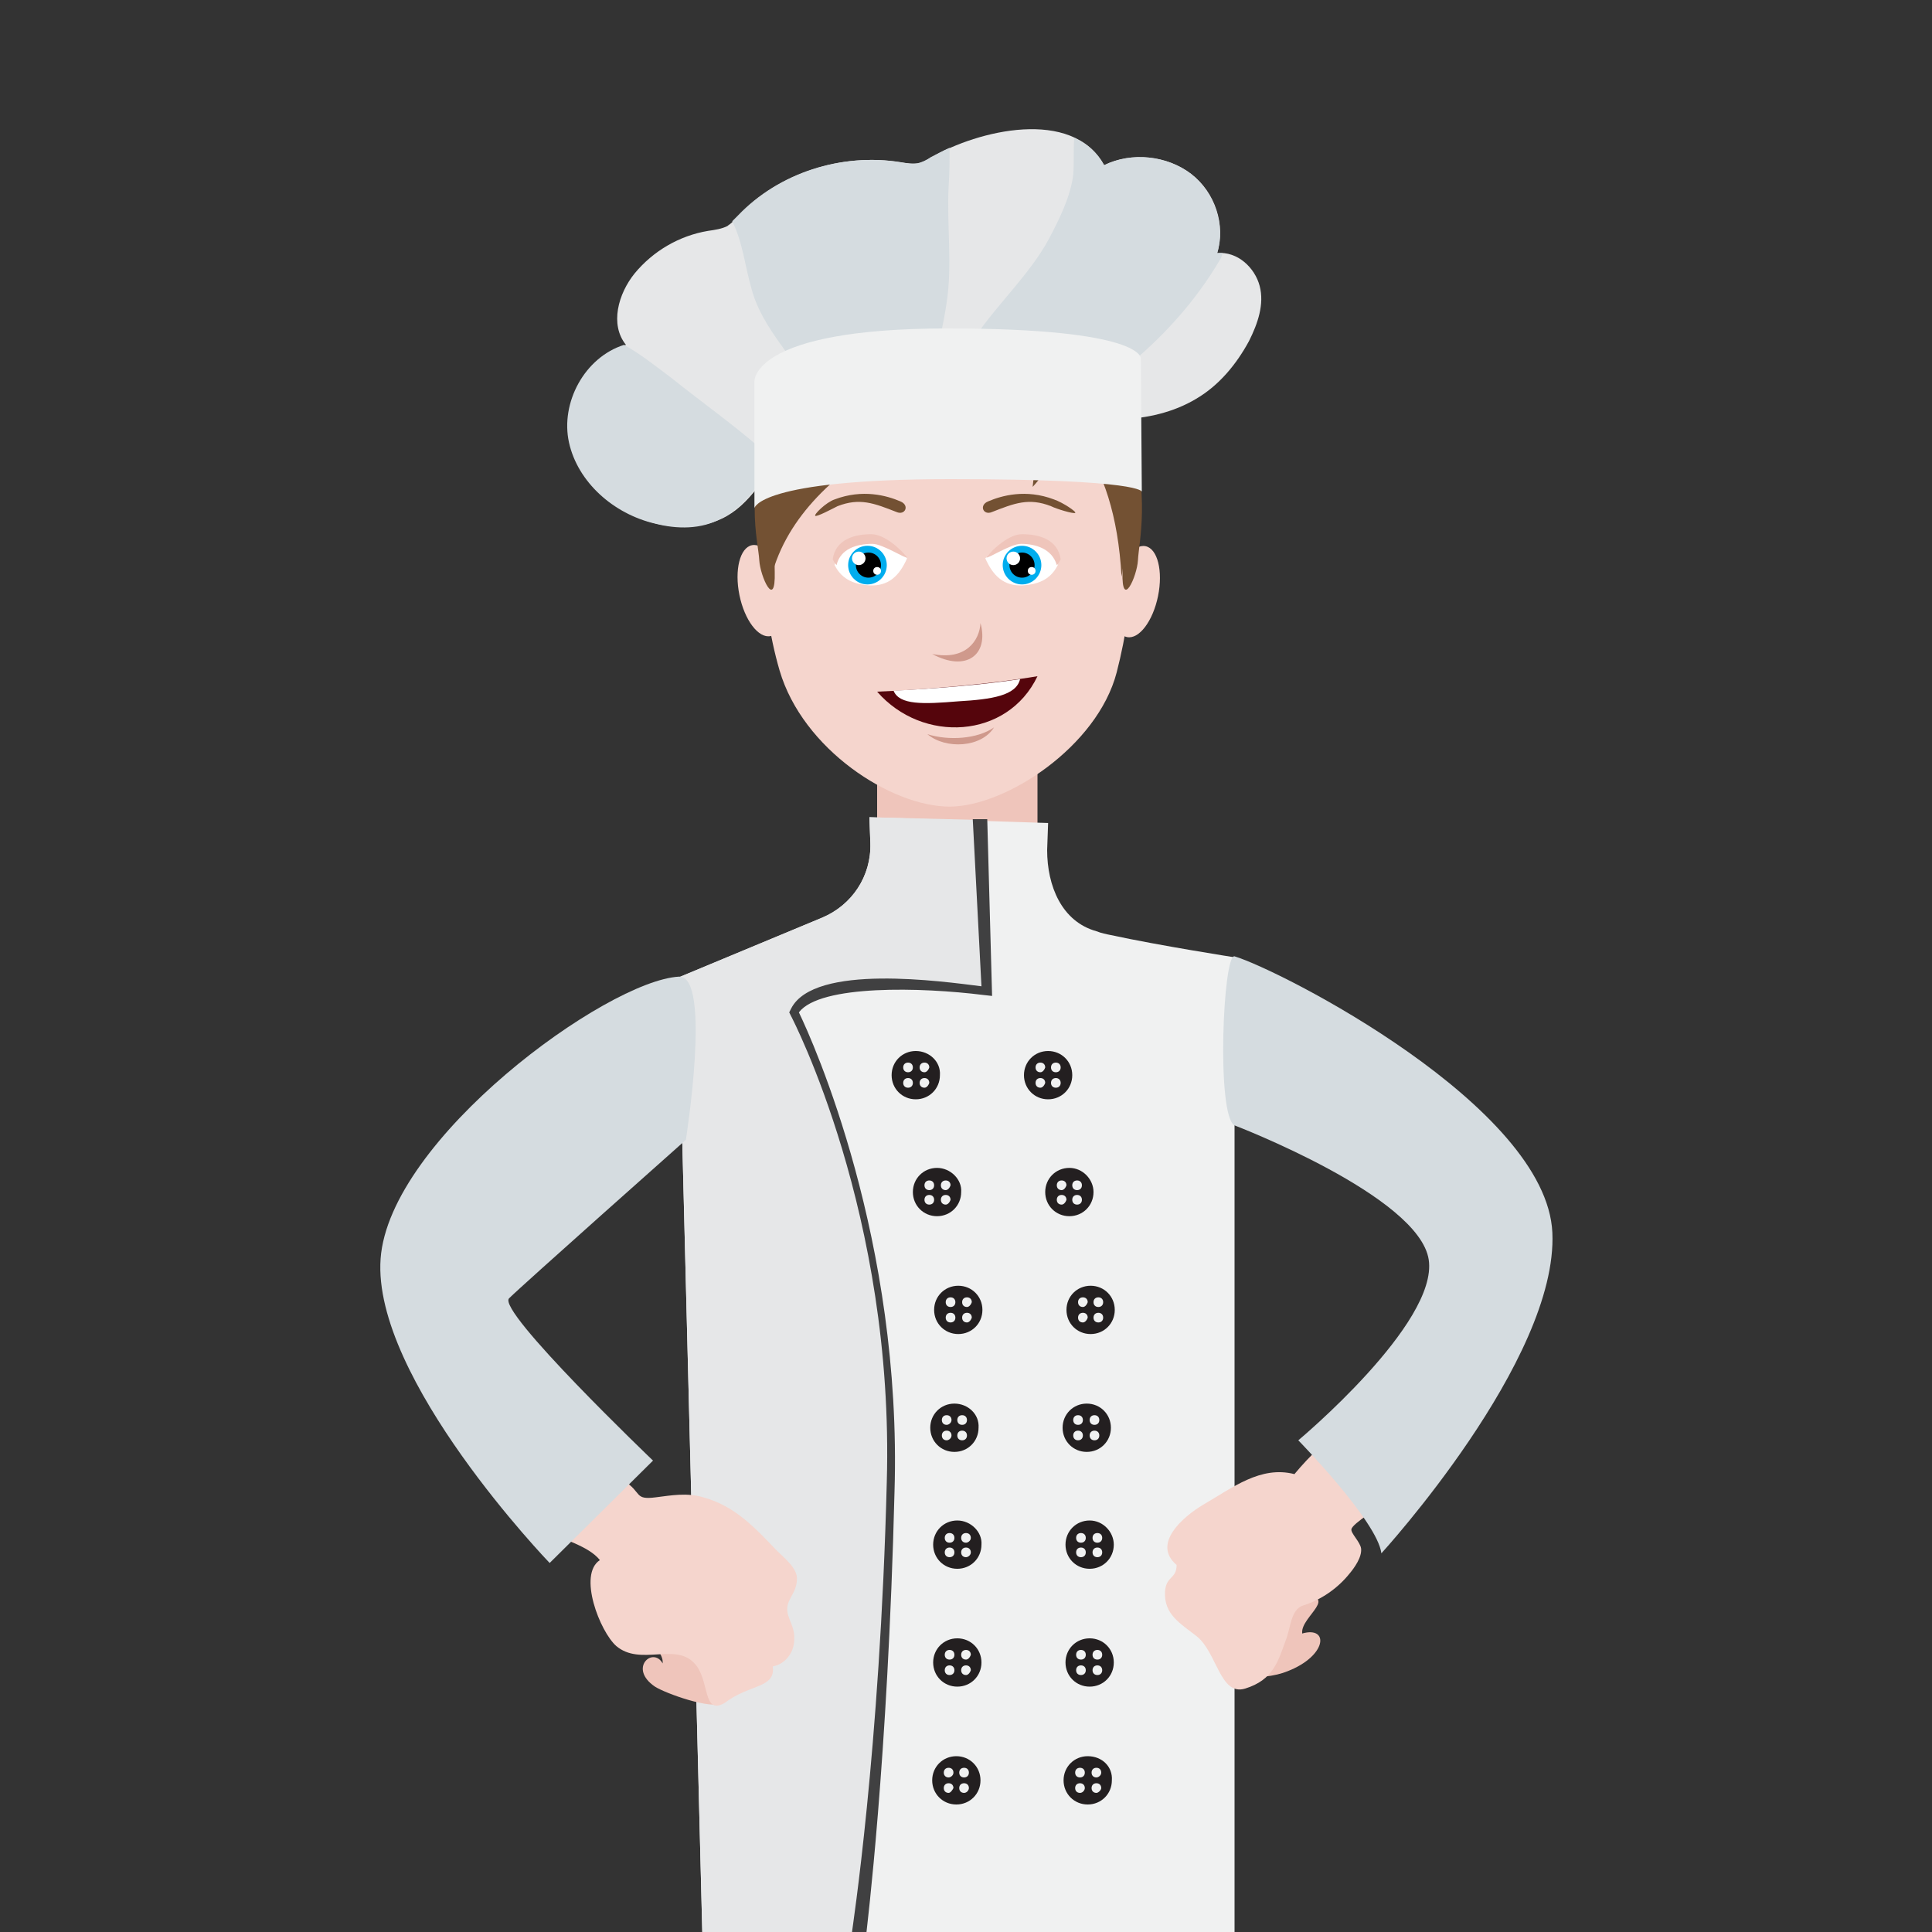 <?xml version="1.0" encoding="utf-8"?>
<!-- Generator: Adobe Illustrator 18.1.1, SVG Export Plug-In . SVG Version: 6.00 Build 0)  -->
<svg version="1.1" xmlns="http://www.w3.org/2000/svg" xmlns:xlink="http://www.w3.org/1999/xlink" x="0px" y="0px" width="200px"
	 height="200px" viewBox="0 0 200 200" enable-background="new 0 0 200 200" xml:space="preserve">
<rect x="0" y="0" width="200" height="200" fill="#333333" stroke="none"/>
<g id="Слой_1">
	<g>
		<g>
			<path fill-rule="evenodd" clip-rule="evenodd" fill="#EFC5BB" d="M90.8,68.5h16.6v24.3c0,3.4-3.7,6.3-8.3,6.3h0
				c-4.6,0-8.3-2.8-8.3-6.3V68.5z"/>
			<path fill-rule="evenodd" clip-rule="evenodd" fill="#F5D5CD" d="M98.3,31.5c19.7-0.1,21.2,23,17.3,38.1
				c-2,7.7-11.5,13.9-17.3,13.9c-6,0-15.2-5.9-17.6-14.1C76.4,54.6,79.5,31.7,98.3,31.5z"/>
			<g>
				
					<ellipse transform="matrix(-0.2 -0.98 0.98 -0.2 34.584 150.607)" fill-rule="evenodd" clip-rule="evenodd" fill="#F5D5CD" cx="78.8" cy="61.2" rx="4.8" ry="2.3"/>
				
					<ellipse transform="matrix(0.2 -0.98 0.98 0.2 34.15 164.156)" fill-rule="evenodd" clip-rule="evenodd" fill="#F5D5CD" cx="117.5" cy="61.2" rx="4.8" ry="2.3"/>
			</g>
			<path fill-rule="evenodd" clip-rule="evenodd" fill="#735133" d="M78.6,58c0.1,1.7,1.7,5.2,1.6,1.2c-0.1-4,0.4-14,4.6-18.1
				c4.2-4.2,8.9-1.8,13.3-1.8c0,0,0.1,0,0.1,0c0,0,0.1,0,0.1,0c4.3,0,9.1-2.4,13.3,1.8c4.2,4.2,4.7,14.1,4.6,18.1
				c-0.1,4,1.5,0.5,1.6-1.2c0.1-2,1.3-6.4-0.9-14.6c-1-3.5-2.8-8.7-9.9-10.2c-2.7-4.1-9.1-3.2-11.7-2.7c-10.1,1.9-12.7,7-15.1,12.5
				C76.9,50.8,78.5,56,78.6,58z"/>
			<path fill-rule="evenodd" clip-rule="evenodd" fill="#735133" d="M116.1,59.7c-0.7-12.8-6.2-17.7-12.9-21.1
				C114.3,35.4,118.8,44.3,116.1,59.7z"/>
			<path fill-rule="evenodd" clip-rule="evenodd" fill="#735133" d="M79.7,60.3c2.8-12.8,20.2-19.1,29.9-20.6
				C85.6,29.7,77.6,42.7,79.7,60.3z"/>
			<path fill-rule="evenodd" clip-rule="evenodd" fill="#735133" d="M106.9,50.4c0.8-6.7-1.2-8.8-4.2-12.3
				C107.1,36.4,112.3,44.7,106.9,50.4z"/>
			<path fill-rule="evenodd" clip-rule="evenodd" fill="#735133" d="M105,26.9c1.4,4.5,0.4,6.2-1.2,8.9
				C107.1,36.5,109.5,30.1,105,26.9z"/>
			<path fill-rule="evenodd" clip-rule="evenodd" fill="#735133" d="M112.1,29.8c-4,2.5-4.3,4.4-4.9,7.6
				C104.3,35.7,106.6,29.3,112.1,29.8z"/>
			<path fill-rule="evenodd" clip-rule="evenodd" fill="#8F7154" d="M80.4,51.3c2-12.9,19.7-18.5,26.6-16
				C99.4,36.7,86,43.3,80.4,51.3z"/>
			<path fill-rule="evenodd" clip-rule="evenodd" fill="#8F7154" d="M86,38.1c4.7-8.1,17.4-6.9,21-2.7C101.8,34.1,91.7,34.2,86,38.1
				z"/>
			<path fill-rule="evenodd" clip-rule="evenodd" fill="#8F7154" d="M116.2,49.6c2-6.1-4.8-13.9-9.4-14.4
				C110.2,37.6,115.6,44.9,116.2,49.6z"/>
			<g>
				<path fill-rule="evenodd" clip-rule="evenodd" fill="#CF998C" d="M96.5,67.7c3.5,0.7,4.9-1.4,5-3.2
					C102.4,67.8,100,69.6,96.5,67.7z"/>
				<path fill-rule="evenodd" clip-rule="evenodd" fill="#735133" d="M102.3,51.9c1.4-0.6,3.9-1.3,6.8-0.2c0.9,0.3,2.4,1.3,2.2,1.4
					c-0.2,0.1-1.9-0.4-2.5-0.7c-2.3-0.9-3.8-0.3-6.1,0.6C101.8,53.4,101.3,52.3,102.3,51.9z"/>
				<path fill-rule="evenodd" clip-rule="evenodd" fill="#735133" d="M93.2,51.9c-1.4-0.6-3.9-1.3-6.8-0.2c-0.9,0.3-2.2,1.6-2,1.7
					c0.2,0.1,1.7-0.7,2.3-1c2.3-0.9,3.8-0.3,6.1,0.6C93.7,53.4,94.2,52.3,93.2,51.9z"/>
				<path fill-rule="evenodd" clip-rule="evenodd" fill="#55050C" d="M107.4,70c-4.7,0.8-11.7,1.4-16.6,1.6
					C95.5,77,104.3,76.5,107.4,70z"/>
				<path fill-rule="evenodd" clip-rule="evenodd" fill="#FFFFFF" d="M105.6,70.3c-3.9,0.6-9,1-13.1,1.2c0.6,1.5,3.1,1.4,6.7,1.1
					C102.7,72.4,105.2,72,105.6,70.3z"/>
				<path fill-rule="evenodd" clip-rule="evenodd" fill="#CF998C" d="M102.9,75.3c-1.7,1.2-4.7,1.4-6.9,0.7
					C97.9,77.6,101.6,77.4,102.9,75.3z"/>
				<g>
					<path fill-rule="evenodd" clip-rule="evenodd" fill="#FFFFFF" d="M86.4,58.5c0.3-2.1,2.8-2.3,4.5-2.3c1.3,0,2.1,0.6,3,1.6
						c-0.8,1.8-1.9,2.9-3.9,2.8C88.6,60.5,87.2,60.1,86.4,58.5z"/>
					<path fill-rule="evenodd" clip-rule="evenodd" fill="#EFC5BB" d="M90.3,56.3c1.1,0,3.5,1.6,3.6,1.4c-0.8-1-2.4-2.4-3.7-2.4
						c-1.7,0-3.7,0.5-4,2.6c0.1,0.2,0.2,0.4,0.4,0.6C87,56.8,88.7,56.3,90.3,56.3z"/>
					<g>
						<circle fill-rule="evenodd" clip-rule="evenodd" fill="#00ADEE" cx="89.8" cy="58.5" r="2"/>
						<circle fill-rule="evenodd" clip-rule="evenodd" cx="89.9" cy="58.5" r="1.3"/>
						<circle fill-rule="evenodd" clip-rule="evenodd" fill="#FFFFFF" cx="88.9" cy="57.8" r="0.7"/>
						<circle fill-rule="evenodd" clip-rule="evenodd" fill="#FFFFFF" cx="90.8" cy="59.1" r="0.4"/>
					</g>
				</g>
				<g>
					<path fill-rule="evenodd" clip-rule="evenodd" fill="#FFFFFF" d="M109.5,58.5c-0.3-2.1-2.8-2.3-4.5-2.3c-1.3,0-2.1,0.6-3,1.6
						c0.8,1.8,1.9,2.9,3.9,2.8C107.3,60.5,108.7,60.1,109.5,58.5z"/>
					<path fill-rule="evenodd" clip-rule="evenodd" fill="#EFC5BB" d="M105.7,56.3c-1.1,0-3.5,1.6-3.6,1.4c0.8-1,2.4-2.4,3.7-2.4
						c1.7,0,3.7,0.5,4,2.6c-0.1,0.2-0.2,0.4-0.4,0.6C108.9,56.8,107.2,56.3,105.7,56.3z"/>
					<g>
						<circle fill-rule="evenodd" clip-rule="evenodd" fill="#00ADEE" cx="105.8" cy="58.5" r="2"/>
						<circle fill-rule="evenodd" clip-rule="evenodd" cx="105.8" cy="58.5" r="1.3"/>
						<circle fill-rule="evenodd" clip-rule="evenodd" fill="#FFFFFF" cx="104.9" cy="57.8" r="0.7"/>
						<circle fill-rule="evenodd" clip-rule="evenodd" fill="#FFFFFF" cx="106.8" cy="59.1" r="0.4"/>
					</g>
				</g>
			</g>
		</g>
		<path fill="#F0F1F1" d="M70.2,101.2l2.5,98.8h55.1V99.1c0,0-7.7-1.2-12.8-2.3c-0.5-0.1-1-0.2-1.5-0.4c-3.6-1-5.1-4.7-5.1-8.4
			l0.1-2.8L90,84.6l0.1,2.7c0.1,3.4-1.9,6.4-5,7.7L70.2,101.2z"/>
		<g>
			<path fill="#E6E7E8" d="M70.2,101.2l2.5,98.8h16.8l2.7-37.5c0,0,0.4-13.6-1.5-28.1c-1.6-12.2-5.2-25.2-8.8-29.1
				c0,0,0.7-1.8,4.4-2.7c10.1-2.3,18.4,0.5,16.4,0c-0.5-0.1-0.5-17.7-0.5-17.7L90,84.6l0.1,2.7c0.1,3.4-1.9,6.4-5,7.7L70.2,101.2z"
				/>
			<path fill="#404041" d="M89.7,200h-1.5c0-0.2,2.9-18.7,3.6-46.6c0.8-27.7-9.8-48-9.9-48.2l-0.2-0.4l0.2-0.4
				c2.4-4.7,15.7-2.8,19.7-2.3l-0.9-17.3h1.5l0.5,18.3l-0.9-0.1c-6.4-0.8-16.9-1.1-19.1,1.8c1.5,3.1,10.7,23.6,9.9,49.6
				C91.9,182.5,89.7,199.8,89.7,200z"/>
		</g>
		<path fill="#EFC5BB" d="M68.6,172.2c-1-1.8-3.6,0.5-0.8,2.4c1.1,0.7,5.8,2.4,7,1.7c1.1-0.7,0.7-4.4,0.2-5.4c-1-2-3.9-2.7-6-2.7
			c-4.5,0-0.3,2.2-0.4,3.9"/>
		<path fill="#EFC5BB" d="M134.8,169.1c2.8-0.8,2.6,2.3-1.5,3.9c-1.2,0.5-3.5,0.9-4.7,0.2c-1.1-0.7-0.7-4.4-0.2-5.4
			c1-2,3.9-2.7,6-2.7c4.5,0,0.3,2.2,0.4,3.9"/>
		<path fill="#F5D5CD" d="M56.5,158.4c1.7,1,4.4,1.6,5.6,3.1c-2.3,1.5,0,7.4,1.7,8.9c2.5,2.1,6.1-0.4,8.1,1.8
			c1.6,1.7,0.8,5.4,3.1,4.1c2.6-2,5.3-1.5,5-3.8c1.2-0.2,2.1-1.3,2.2-2.5c0.2-1.7-0.8-2.4-0.7-3.6c0.1-1,1-1.6,1-3
			c0-1.1-1.3-2.1-2.1-2.9c-2.2-2.3-4.3-4.6-7.6-5.5c-1.7-0.5-3.3-0.2-4.9,0c-2.3,0.3-1.4-0.5-3.3-1.7
			C61.2,150.9,59.5,157.9,56.5,158.4z"/>
		<path fill="#F5D5CD" d="M140,147.6c-2.2,0.8-4.5,3.2-6,5c-3.5-0.9-6.4,1.4-9.5,3.2c-2,1.2-5.3,4-2.7,6.2c0,1.5-1.1,1.1-1.2,2.8
			c-0.1,2.3,1.5,3.2,3.3,4.6c2.1,1.7,2.4,6.2,5,5.4c2.9-0.9,3.4-2.8,4.2-5c0.5-1.2,0.5-3.2,1.8-3.6c1.9-0.6,3.6-1.8,4.8-3.3
			c0.5-0.6,1.3-1.7,1.2-2.6c-0.1-0.7-1.1-1.6-1-2c0.1-0.6,3.1-2.4,3.7-2.9c1.2-1.1,2.2-1.9,1.5-3.5
			C144.5,150.4,140.4,147.5,140,147.6z"/>
		<path fill="#D5DCE0" d="M71,118c0,0-17,15.1-18.3,16.4s14.9,16.8,14.9,16.8l-10.7,10.6c0,0-18.4-19.1-17.5-31.5
			s23.4-28.8,30.9-29.2C73.7,101,71,118,71,118z"/>
		<path fill="#D5DCE0" d="M127.8,116.5c0,0,19.1,7.3,20.1,13.9s-13.5,18.7-13.5,18.7s8.2,8.4,8.6,11.7c0,0,18.3-20,17.7-33.2
			c-0.6-13.1-28.2-27.2-32.9-28.6C126.6,98.7,125.9,115.5,127.8,116.5z"/>
		<g>
			<path fill="#231F20" d="M94.8,108.8c-1.4,0-2.5,1.1-2.5,2.5c0,1.4,1.1,2.5,2.5,2.5c1.4,0,2.5-1.1,2.5-2.5
				C97.4,109.9,96.2,108.8,94.8,108.8z M94,112.6c-0.3,0-0.5-0.2-0.5-0.5c0-0.3,0.2-0.5,0.5-0.5c0.3,0,0.5,0.2,0.5,0.5
				C94.5,112.4,94.3,112.6,94,112.6z M94,111c-0.3,0-0.5-0.2-0.5-0.5c0-0.3,0.2-0.5,0.5-0.5c0.3,0,0.5,0.2,0.5,0.5
				C94.5,110.8,94.3,111,94,111z M95.7,112.6c-0.3,0-0.5-0.2-0.5-0.5c0-0.3,0.2-0.5,0.5-0.5c0.3,0,0.5,0.2,0.5,0.5
				C96.1,112.4,95.9,112.6,95.7,112.6z M95.7,111c-0.3,0-0.5-0.2-0.5-0.5c0-0.3,0.2-0.5,0.5-0.5c0.3,0,0.5,0.2,0.5,0.5
				C96.1,110.8,95.9,111,95.7,111z"/>
			<path fill="#231F20" d="M108.5,108.8c-1.4,0-2.5,1.1-2.5,2.5c0,1.4,1.1,2.5,2.5,2.5c1.4,0,2.5-1.1,2.5-2.5
				C111,109.9,109.9,108.8,108.5,108.8z M107.7,112.6c-0.3,0-0.5-0.2-0.5-0.5c0-0.3,0.2-0.5,0.5-0.5c0.3,0,0.5,0.2,0.5,0.5
				C108.1,112.4,107.9,112.6,107.7,112.6z M107.7,111c-0.3,0-0.5-0.2-0.5-0.5c0-0.3,0.2-0.5,0.5-0.5c0.3,0,0.5,0.2,0.5,0.5
				C108.1,110.8,107.9,111,107.7,111z M109.3,112.6c-0.3,0-0.5-0.2-0.5-0.5c0-0.3,0.2-0.5,0.5-0.5c0.3,0,0.5,0.2,0.5,0.5
				C109.8,112.4,109.6,112.6,109.3,112.6z M109.3,111c-0.3,0-0.5-0.2-0.5-0.5c0-0.3,0.2-0.5,0.5-0.5c0.3,0,0.5,0.2,0.5,0.5
				C109.8,110.8,109.6,111,109.3,111z"/>
		</g>
		<g>
			<path fill="#231F20" d="M97,120.9c-1.4,0-2.5,1.1-2.5,2.5c0,1.4,1.1,2.5,2.5,2.5c1.4,0,2.5-1.1,2.5-2.5
				C99.6,122.1,98.4,120.9,97,120.9z M96.2,124.7c-0.3,0-0.5-0.2-0.5-0.5c0-0.3,0.2-0.5,0.5-0.5c0.3,0,0.5,0.2,0.5,0.5
				C96.7,124.5,96.5,124.7,96.2,124.7z M96.2,123.2c-0.3,0-0.5-0.2-0.5-0.5c0-0.3,0.2-0.5,0.5-0.5c0.3,0,0.5,0.2,0.5,0.5
				C96.7,123,96.5,123.2,96.2,123.2z M97.9,124.7c-0.3,0-0.5-0.2-0.5-0.5c0-0.3,0.2-0.5,0.5-0.5c0.3,0,0.5,0.2,0.5,0.5
				C98.3,124.5,98.1,124.7,97.9,124.7z M97.9,123.2c-0.3,0-0.5-0.2-0.5-0.5c0-0.3,0.2-0.5,0.5-0.5c0.3,0,0.5,0.2,0.5,0.5
				C98.3,123,98.1,123.2,97.9,123.2z"/>
			<path fill="#231F20" d="M110.7,120.9c-1.4,0-2.5,1.1-2.5,2.5c0,1.4,1.1,2.5,2.5,2.5c1.4,0,2.5-1.1,2.5-2.5
				C113.2,122.1,112.1,120.9,110.7,120.9z M109.9,124.7c-0.3,0-0.5-0.2-0.5-0.5c0-0.3,0.2-0.5,0.5-0.5c0.3,0,0.5,0.2,0.5,0.5
				C110.3,124.5,110.1,124.7,109.9,124.7z M109.9,123.2c-0.3,0-0.5-0.2-0.5-0.5c0-0.3,0.2-0.5,0.5-0.5c0.3,0,0.5,0.2,0.5,0.5
				C110.3,123,110.1,123.2,109.9,123.2z M111.5,124.7c-0.3,0-0.5-0.2-0.5-0.5c0-0.3,0.2-0.5,0.5-0.5c0.3,0,0.5,0.2,0.5,0.5
				C112,124.5,111.8,124.7,111.5,124.7z M111.5,123.2c-0.3,0-0.5-0.2-0.5-0.5c0-0.3,0.2-0.5,0.5-0.5c0.3,0,0.5,0.2,0.5,0.5
				C112,123,111.8,123.2,111.5,123.2z"/>
		</g>
		<g>
			<path fill="#231F20" d="M99.2,133.1c-1.4,0-2.5,1.1-2.5,2.5s1.1,2.5,2.5,2.5c1.4,0,2.5-1.1,2.5-2.5S100.6,133.1,99.2,133.1z
				 M98.4,136.9c-0.3,0-0.5-0.2-0.5-0.5c0-0.3,0.2-0.5,0.5-0.5c0.3,0,0.5,0.2,0.5,0.5C98.9,136.7,98.7,136.9,98.4,136.9z
				 M98.4,135.3c-0.3,0-0.5-0.2-0.5-0.5c0-0.3,0.2-0.5,0.5-0.5c0.3,0,0.5,0.2,0.5,0.5C98.9,135.1,98.7,135.3,98.4,135.3z
				 M100.1,136.9c-0.3,0-0.5-0.2-0.5-0.5c0-0.3,0.2-0.5,0.5-0.5c0.3,0,0.5,0.2,0.5,0.5C100.5,136.7,100.3,136.9,100.1,136.9z
				 M100.1,135.3c-0.3,0-0.5-0.2-0.5-0.5c0-0.3,0.2-0.5,0.5-0.5c0.3,0,0.5,0.2,0.5,0.5C100.5,135.1,100.3,135.3,100.1,135.3z"/>
			<path fill="#231F20" d="M112.9,133.1c-1.4,0-2.5,1.1-2.5,2.5s1.1,2.5,2.5,2.5c1.4,0,2.5-1.1,2.5-2.5S114.3,133.1,112.9,133.1z
				 M112.1,136.9c-0.3,0-0.5-0.2-0.5-0.5c0-0.3,0.2-0.5,0.5-0.5c0.3,0,0.5,0.2,0.5,0.5C112.5,136.7,112.3,136.9,112.1,136.9z
				 M112.1,135.3c-0.3,0-0.5-0.2-0.5-0.5c0-0.3,0.2-0.5,0.5-0.5c0.3,0,0.5,0.2,0.5,0.5C112.5,135.1,112.3,135.3,112.1,135.3z
				 M113.7,136.9c-0.3,0-0.5-0.2-0.5-0.5c0-0.3,0.2-0.5,0.5-0.5c0.3,0,0.5,0.2,0.5,0.5C114.2,136.7,114,136.9,113.7,136.9z
				 M113.7,135.3c-0.3,0-0.5-0.2-0.5-0.5c0-0.3,0.2-0.5,0.5-0.5c0.3,0,0.5,0.2,0.5,0.5C114.2,135.1,114,135.3,113.7,135.3z"/>
		</g>
		<g>
			<path fill="#231F20" d="M98.8,145.3c-1.4,0-2.5,1.1-2.5,2.5c0,1.4,1.1,2.5,2.5,2.5c1.4,0,2.5-1.1,2.5-2.5
				C101.4,146.4,100.2,145.3,98.8,145.3z M98,149.1c-0.3,0-0.5-0.2-0.5-0.5c0-0.3,0.2-0.5,0.5-0.5c0.3,0,0.5,0.2,0.5,0.5
				C98.5,148.9,98.2,149.1,98,149.1z M98,147.5c-0.3,0-0.5-0.2-0.5-0.5s0.2-0.5,0.5-0.5c0.3,0,0.5,0.2,0.5,0.5S98.2,147.5,98,147.5z
				 M99.6,149.1c-0.3,0-0.5-0.2-0.5-0.5c0-0.3,0.2-0.5,0.5-0.5c0.3,0,0.5,0.2,0.5,0.5C100.1,148.9,99.9,149.1,99.6,149.1z
				 M99.6,147.5c-0.3,0-0.5-0.2-0.5-0.5s0.2-0.5,0.5-0.5c0.3,0,0.5,0.2,0.5,0.5S99.9,147.5,99.6,147.5z"/>
			<path fill="#231F20" d="M112.5,145.3c-1.4,0-2.5,1.1-2.5,2.5c0,1.4,1.1,2.5,2.5,2.5c1.4,0,2.5-1.1,2.5-2.5
				C115,146.4,113.9,145.3,112.5,145.3z M111.6,149.1c-0.3,0-0.5-0.2-0.5-0.5c0-0.3,0.2-0.5,0.5-0.5c0.3,0,0.5,0.2,0.5,0.5
				C112.1,148.9,111.9,149.1,111.6,149.1z M111.6,147.5c-0.3,0-0.5-0.2-0.5-0.5s0.2-0.5,0.5-0.5c0.3,0,0.5,0.2,0.5,0.5
				S111.9,147.5,111.6,147.5z M113.3,149.1c-0.3,0-0.5-0.2-0.5-0.5c0-0.3,0.2-0.5,0.5-0.5c0.3,0,0.5,0.2,0.5,0.5
				C113.8,148.9,113.6,149.1,113.3,149.1z M113.3,147.5c-0.3,0-0.5-0.2-0.5-0.5s0.2-0.5,0.5-0.5c0.3,0,0.5,0.2,0.5,0.5
				S113.6,147.5,113.3,147.5z"/>
		</g>
		<g>
			<path fill="#231F20" d="M99.1,157.4c-1.4,0-2.5,1.1-2.5,2.5c0,1.4,1.1,2.5,2.5,2.5c1.4,0,2.5-1.1,2.5-2.5
				C101.7,158.6,100.5,157.4,99.1,157.4z M98.3,161.2c-0.3,0-0.5-0.2-0.5-0.5s0.2-0.5,0.5-0.5c0.3,0,0.5,0.2,0.5,0.5
				S98.6,161.2,98.3,161.2z M98.3,159.7c-0.3,0-0.5-0.2-0.5-0.5s0.2-0.5,0.5-0.5c0.3,0,0.5,0.2,0.5,0.5S98.6,159.7,98.3,159.7z
				 M100,161.2c-0.3,0-0.5-0.2-0.5-0.5s0.2-0.5,0.5-0.5c0.3,0,0.5,0.2,0.5,0.5S100.2,161.2,100,161.2z M100,159.7
				c-0.3,0-0.5-0.2-0.5-0.5s0.2-0.5,0.5-0.5c0.3,0,0.5,0.2,0.5,0.5S100.2,159.7,100,159.7z"/>
			<path fill="#231F20" d="M112.8,157.4c-1.4,0-2.5,1.1-2.5,2.5c0,1.4,1.1,2.5,2.5,2.5c1.4,0,2.5-1.1,2.5-2.5
				C115.3,158.6,114.2,157.4,112.8,157.4z M111.9,161.2c-0.3,0-0.5-0.2-0.5-0.5s0.2-0.5,0.5-0.5c0.3,0,0.5,0.2,0.5,0.5
				S112.2,161.2,111.9,161.2z M111.9,159.7c-0.3,0-0.5-0.2-0.5-0.5s0.2-0.5,0.5-0.5c0.3,0,0.5,0.2,0.5,0.5S112.2,159.7,111.9,159.7z
				 M113.6,161.2c-0.3,0-0.5-0.2-0.5-0.5s0.2-0.5,0.5-0.5c0.3,0,0.5,0.2,0.5,0.5S113.9,161.2,113.6,161.2z M113.6,159.7
				c-0.3,0-0.5-0.2-0.5-0.5s0.2-0.5,0.5-0.5c0.3,0,0.5,0.2,0.5,0.5S113.9,159.7,113.6,159.7z"/>
		</g>
		<g>
			<path fill="#231F20" d="M99.1,169.6c-1.4,0-2.5,1.1-2.5,2.5s1.1,2.5,2.5,2.5c1.4,0,2.5-1.1,2.5-2.5S100.5,169.6,99.1,169.6z
				 M98.3,173.4c-0.3,0-0.5-0.2-0.5-0.5c0-0.3,0.2-0.5,0.5-0.5c0.3,0,0.5,0.2,0.5,0.5C98.8,173.2,98.6,173.4,98.3,173.4z
				 M98.3,171.8c-0.3,0-0.5-0.2-0.5-0.5c0-0.3,0.2-0.5,0.5-0.5c0.3,0,0.5,0.2,0.5,0.5C98.8,171.6,98.6,171.8,98.3,171.8z M100,173.4
				c-0.3,0-0.5-0.2-0.5-0.5c0-0.3,0.2-0.5,0.5-0.5c0.3,0,0.5,0.2,0.5,0.5C100.4,173.2,100.2,173.4,100,173.4z M100,171.8
				c-0.3,0-0.5-0.2-0.5-0.5c0-0.3,0.2-0.5,0.5-0.5c0.3,0,0.5,0.2,0.5,0.5C100.4,171.6,100.2,171.8,100,171.8z"/>
			<path fill="#231F20" d="M112.8,169.6c-1.4,0-2.5,1.1-2.5,2.5s1.1,2.5,2.5,2.5c1.4,0,2.5-1.1,2.5-2.5S114.2,169.6,112.8,169.6z
				 M111.9,173.4c-0.3,0-0.5-0.2-0.5-0.5c0-0.3,0.2-0.5,0.5-0.5c0.3,0,0.5,0.2,0.5,0.5C112.4,173.2,112.2,173.4,111.9,173.4z
				 M111.9,171.8c-0.3,0-0.5-0.2-0.5-0.5c0-0.3,0.2-0.5,0.5-0.5c0.3,0,0.5,0.2,0.5,0.5C112.4,171.6,112.2,171.8,111.9,171.8z
				 M113.6,173.4c-0.3,0-0.5-0.2-0.5-0.5c0-0.3,0.2-0.5,0.5-0.5c0.3,0,0.5,0.2,0.5,0.5C114.1,173.2,113.9,173.4,113.6,173.4z
				 M113.6,171.8c-0.3,0-0.5-0.2-0.5-0.5c0-0.3,0.2-0.5,0.5-0.5c0.3,0,0.5,0.2,0.5,0.5C114.1,171.6,113.9,171.8,113.6,171.8z"/>
		</g>
		<g>
			<path fill="#231F20" d="M99,181.8c-1.4,0-2.5,1.1-2.5,2.5c0,1.4,1.1,2.5,2.5,2.5c1.4,0,2.5-1.1,2.5-2.5
				C101.5,182.9,100.4,181.8,99,181.8z M98.2,185.6c-0.3,0-0.5-0.2-0.5-0.5c0-0.3,0.2-0.5,0.5-0.5c0.3,0,0.5,0.2,0.5,0.5
				C98.6,185.3,98.4,185.6,98.2,185.6z M98.2,184c-0.3,0-0.5-0.2-0.5-0.5s0.2-0.5,0.5-0.5c0.3,0,0.5,0.2,0.5,0.5S98.4,184,98.2,184z
				 M99.8,185.6c-0.3,0-0.5-0.2-0.5-0.5c0-0.3,0.2-0.5,0.5-0.5c0.3,0,0.5,0.2,0.5,0.5C100.3,185.3,100.1,185.6,99.8,185.6z
				 M99.8,184c-0.3,0-0.5-0.2-0.5-0.5s0.2-0.5,0.5-0.5c0.3,0,0.5,0.2,0.5,0.5S100.1,184,99.8,184z"/>
			<path fill="#231F20" d="M112.6,181.8c-1.4,0-2.5,1.1-2.5,2.5c0,1.4,1.1,2.5,2.5,2.5c1.4,0,2.5-1.1,2.5-2.5
				C115.2,182.9,114.1,181.8,112.6,181.8z M111.8,185.6c-0.3,0-0.5-0.2-0.5-0.5c0-0.3,0.2-0.5,0.5-0.5c0.3,0,0.5,0.2,0.5,0.5
				C112.3,185.3,112.1,185.6,111.8,185.6z M111.8,184c-0.3,0-0.5-0.2-0.5-0.5s0.2-0.5,0.5-0.5c0.3,0,0.5,0.2,0.5,0.5
				S112.1,184,111.8,184z M113.5,185.6c-0.3,0-0.5-0.2-0.5-0.5c0-0.3,0.2-0.5,0.5-0.5c0.3,0,0.5,0.2,0.5,0.5
				C114,185.3,113.7,185.6,113.5,185.6z M113.5,184c-0.3,0-0.5-0.2-0.5-0.5s0.2-0.5,0.5-0.5c0.3,0,0.5,0.2,0.5,0.5
				S113.7,184,113.5,184z"/>
		</g>
		<g>
			<path fill="#E6E7E8" d="M75.8,23c0.2-0.2,0.5-0.5,0.7-0.7c4.1-4.4,10.7-6.5,16.8-5.5c0.6,0.1,1.2,0.2,1.8,0.1
				c0.5-0.1,0.9-0.4,1.3-0.6c4.8-2.8,14.6-5.2,17.9,0.8c2.8-1.4,6.5-1,9,0.9s3.6,5.3,2.7,8.2c2.1-0.2,3.9,1.5,4.4,3.4
				s-0.2,3.9-1.1,5.7c-1.3,2.4-3.1,4.6-5.5,6c-4.7,2.8-10.8,2.4-16.3,1.4S96.4,40.2,91,41.2c-3.8,0.7-7.2,2.7-9.7,5.5
				c-2.1,2.4-3.6,5.6-6.6,7c-2.1,1-4.6,1-6.8,0.5c-4.3-1.1-8-4.3-8.9-8.4c-0.9-4.1,1.6-8.8,5.8-10.1c-1.7-2.1-0.8-5.3,0.9-7.4
				c1.9-2.3,4.6-3.9,7.6-4.4c0.7-0.1,1.4-0.2,2-0.5C75.4,23.3,75.6,23.2,75.8,23z"/>
			<path fill="#D5DCE0" d="M78.6,46.3c-2.9-2.5-6-4.7-9-7.1c-1.6-1.2-3.2-2.5-5-3.5c-4.1,1.3-6.6,6-5.7,10.1
				c0.9,4.1,4.6,7.4,8.9,8.4c2.3,0.6,4.8,0.6,6.8-0.5c2.5-1.2,4-3.7,5.7-5.9C79.7,47.4,79.1,46.8,78.6,46.3z"/>
			<path fill="#D5DCE0" d="M96.8,37.5c0.4-2.1,0.9-4.1,1.2-6.2c0.6-3.9,0-8,0.2-12c0.1-1.3,0.1-2.7,0.1-4c-0.7,0.3-1.4,0.7-2,1
				c-0.4,0.3-0.9,0.5-1.3,0.6c-0.6,0.1-1.2,0-1.8-0.1c-6.1-1-12.6,1.1-16.8,5.5c-0.2,0.2-0.4,0.4-0.6,0.6c1.1,2.2,1.3,4.6,2,7
				c1.1,4.2,4.6,7.2,6.5,11.1c0.3,0.7,0.7,1.5,1.1,2.3c1.7-1,3.5-1.7,5.4-2c1.8-0.4,3.6-0.4,5.4-0.3C96.6,39.8,96.6,38.6,96.8,37.5z
				"/>
			<path fill="#D5DCE0" d="M126.6,26.2c-0.2,0-0.4,0-0.6,0c0.9-2.9-0.3-6.3-2.7-8.2c-2.5-1.9-6.1-2.3-9-0.9
				c-0.7-1.3-1.8-2.3-3.1-2.8c-0.1,1.3,0,2.5-0.1,3.8c-0.3,2.3-1.4,4.5-2.5,6.6c-2,3.7-5.2,6.6-7.6,10.1c-1.4,2.1-1.6,3.5,0.4,5.1
				c1.4,1.1,3,1.6,4.7,2.3c0.5,0.2,1,0.5,1.6,0.7c0.8,0.1,1.5,0.3,2.3,0.4c1-0.3,2-1.8,2.8-2.4c1.7-1.4,3.6-2.6,5.2-4.1
				c3.3-2.9,6.2-6.3,8.4-10.1C126.5,26.5,126.5,26.3,126.6,26.2z"/>
			<path fill="#F0F1F1" d="M118.2,50.9c0,0,0.1-1.3-19.8-1.3s-20.3,3-20.3,3V39.5c0,0-0.4-5.5,20-5.5c20.3,0,20,3.1,20,3.1
				L118.2,50.9z"/>
		</g>
	</g>
</g>
<g id="Слой_2">
</g>
<g id="Слой_3">
</g>
<g id="Слой_4">
</g>
<g id="Слой_5">
</g>
<g id="Слой_6">
</g>
<g id="Слой_7">
</g>
<g id="Слой_8">
</g>
<g id="Слой_9">
</g>
<g id="Слой_10">
</g>
<g id="Слой_11">
</g>
<g id="Слой_12">
</g>
<g id="Слой_13">
</g>
<g id="Слой_14">
</g>
<g id="Слой_15">
</g>
<g id="Слой_16">
</g>
<g id="Слой_17">
</g>
<g id="Слой_18">
</g>
<g id="Слой_19">
</g>
<g id="Слой_20">
</g>
</svg>
